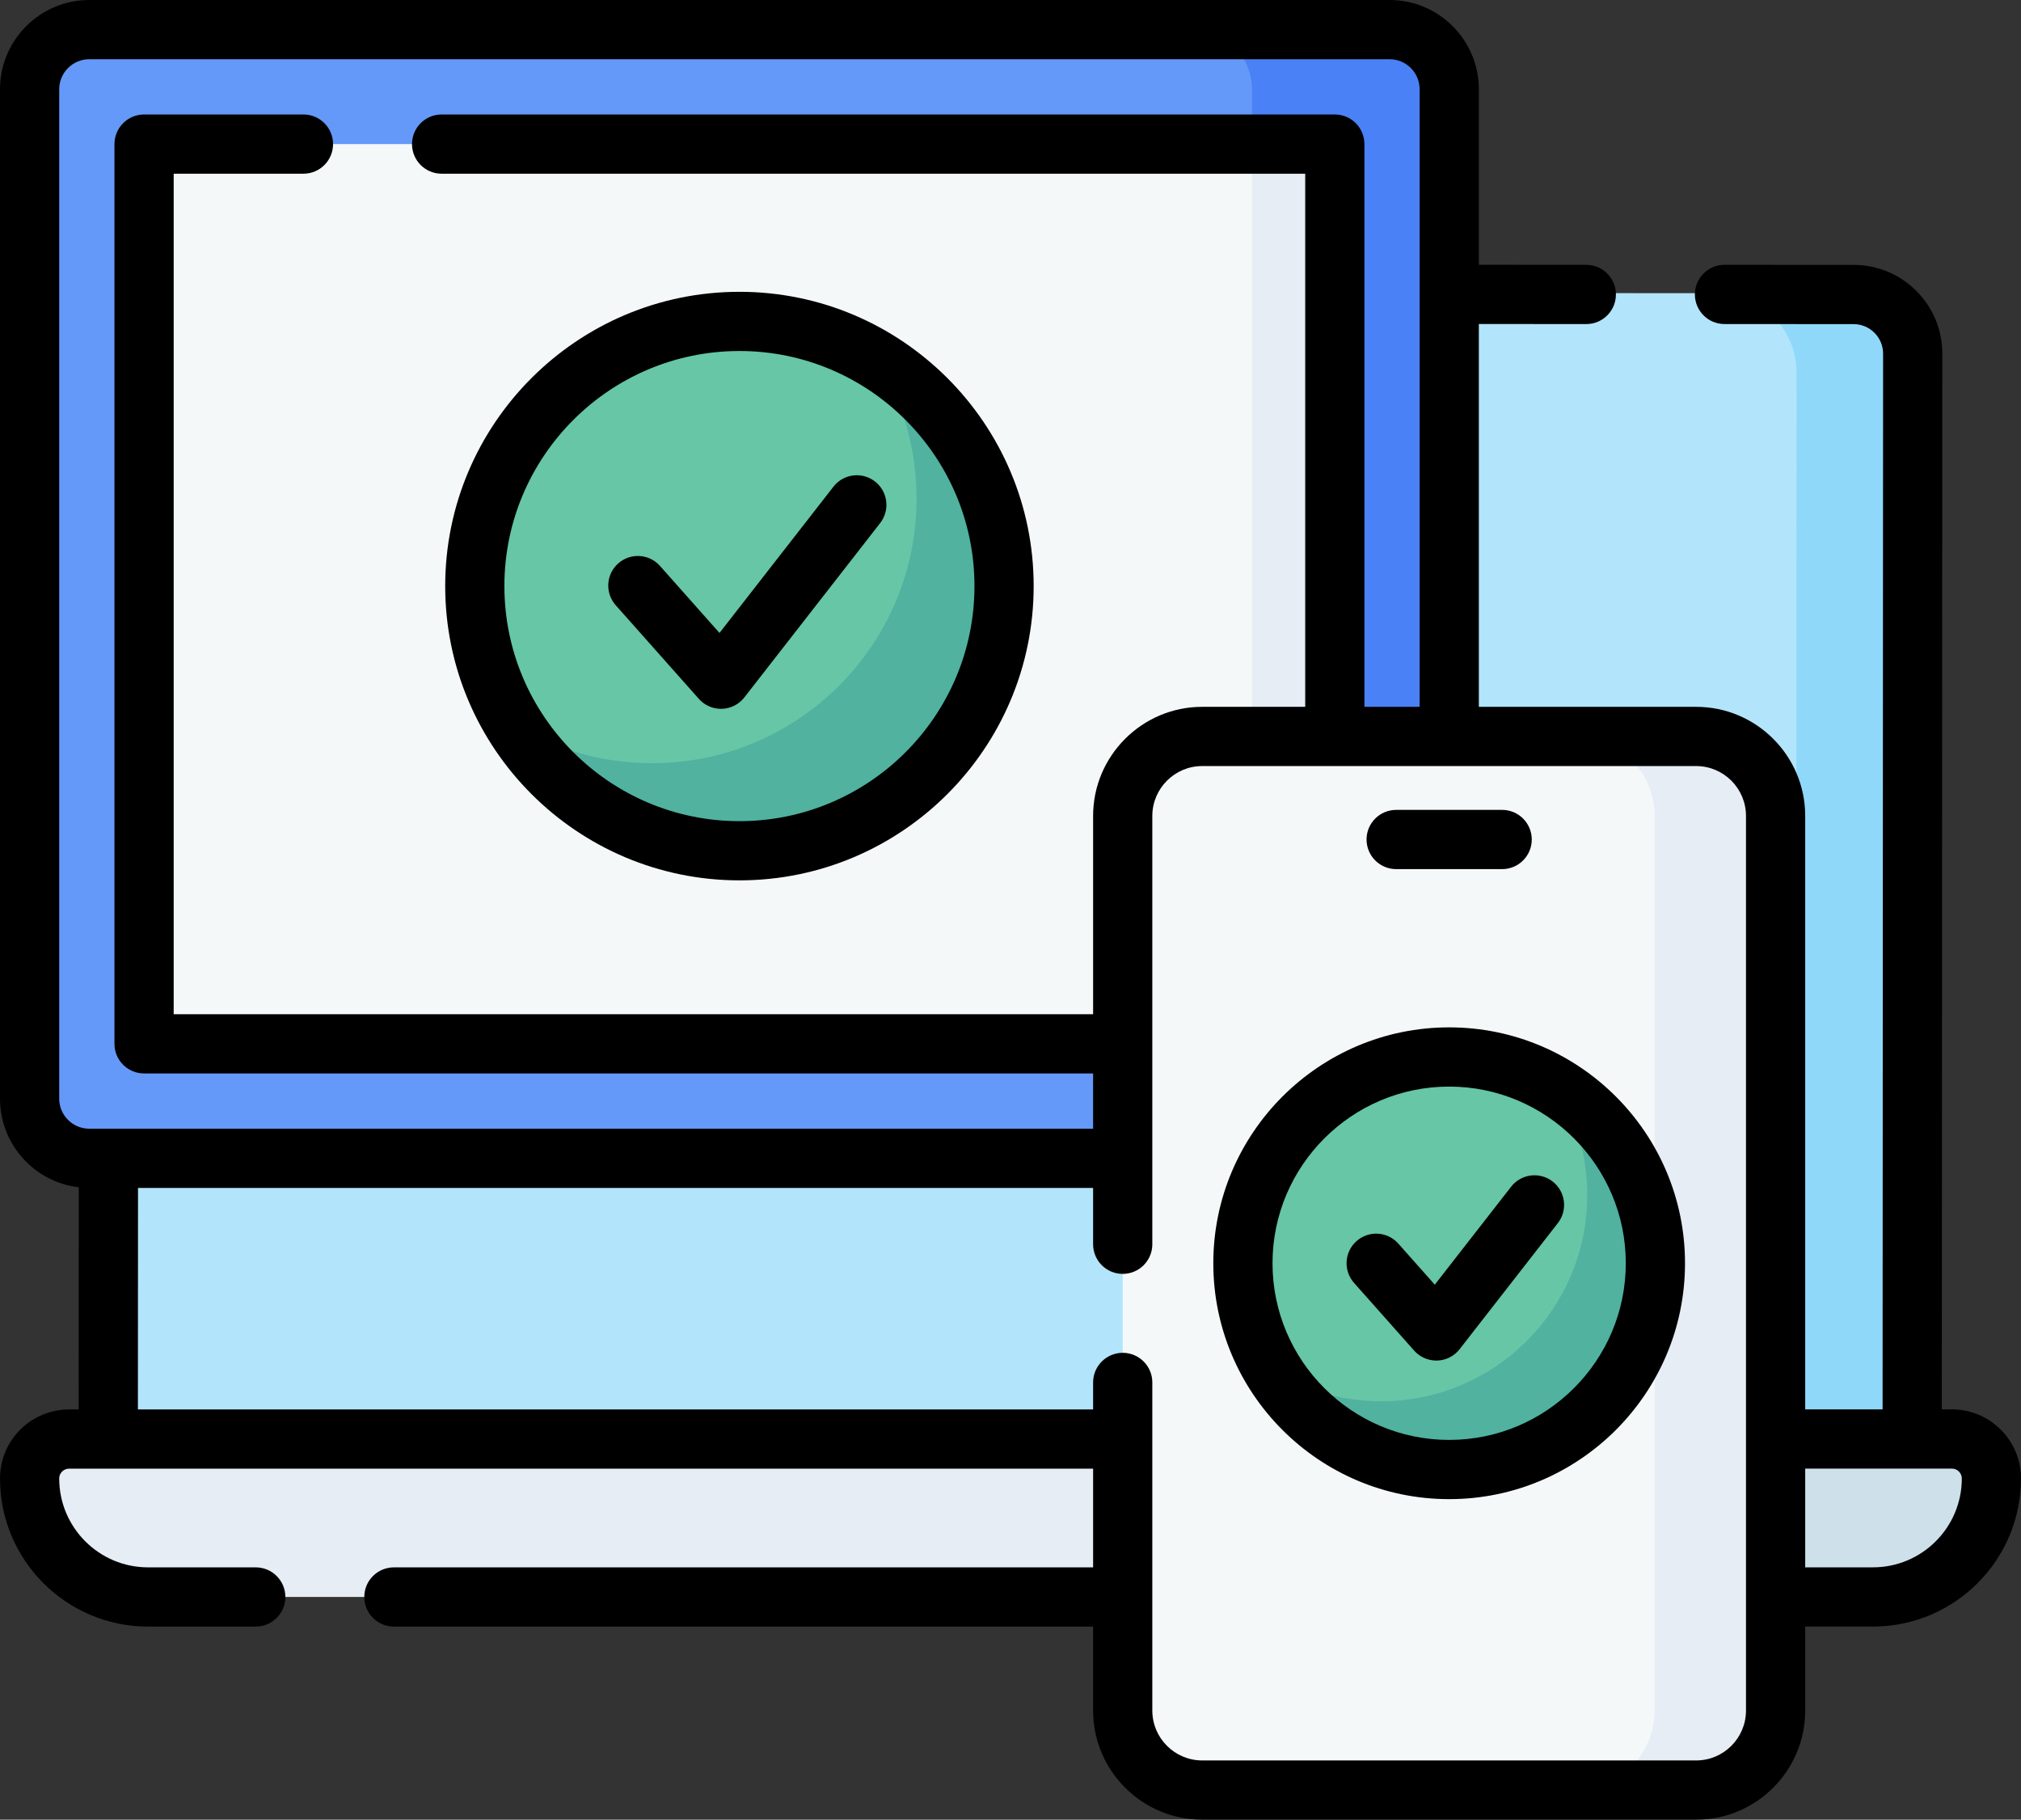 <svg xmlns:svgjs="http://svgjs.com/svgjs" xmlns="http://www.w3.org/2000/svg" xmlns:xlink="http://www.w3.org/1999/xlink" id="Layer_1" x="0px" y="0px" width="80px" height="72.019px" viewBox="0 0 80 72.019" style="enable-background:new 0 0 80 72.019;" xml:space="preserve"><rect x="0" y="0" width="80" height="72.019" fill="#333333" stroke="none"/><style type="text/css">	.st0{fill:#B2E5FB;}	.st1{fill:#90D8F9;}	.st2{fill:#E6EDF4;}	.st3{fill:#CEE0EA;}	.st4{fill:#6499F9;}	.st5{fill:#4A81F6;}	.st6{fill:#F5F8F9;}	.st7{fill:#66C6A6;}	.st8{fill:#50B29F;}</style><g>	<g>		<path class="st0" d="M4.599,58.356l0.02-44.437c0.001-1.294,1.05-2.343,2.345-2.343l66.25,0.03   c1.294,0.001,2.343,1.05,2.343,2.345l-0.02,44.437C75.536,58.389,4.599,58.356,4.599,58.356z"></path>	</g>	<g>		<path class="st1" d="M75.63,13.951l-0.02,44.437l-4.513-0.002l0.019-43.632c0.001-1.739-1.408-3.149-3.147-3.149l5.406,0.002   C74.621,11.608,75.632,12.658,75.63,13.951L75.63,13.951z"></path>	</g>	<g>		<path class="st2" d="M76.35,57.891c0.863,0,1.471,0.314,1.471,1.176c0,2.589-3.117,3.618-5.706,3.618l-3.34,0.519l-62.603,0   c-2.589,0-4.688-2.099-4.688-4.688c0-0.863,0.7-1.562,1.562-1.562l67.978,0L76.35,57.891L76.35,57.891z"></path>	</g>	<g>		<path class="st3" d="M78.672,58.498c0.007,1.25-0.488,2.45-1.373,3.333c-0.848,0.848-2.02,1.373-3.314,1.373h-6.68   c1.968,0,3.563-1.595,3.564-3.562l0.001-2.688h6.24C77.965,56.954,78.668,57.643,78.672,58.498L78.672,58.498z"></path>	</g>	<g>		<path class="st4" d="M3.533,45.844c-1.304,0-2.361-1.057-2.361-2.361V3.533c0-1.304,1.057-2.361,2.361-2.361h44.636l5.639,1.002   c1.304,0,2.361,1.057,2.361,2.361l0.287,38.949c0,1.304-1.057,2.361-2.361,2.361L3.533,45.844L3.533,45.844z"></path>	</g>	<g>		<path class="st5" d="M57.369,3.533v39.95c0,1.305-1.058,2.361-2.361,2.361h-7.812c1.303,0,2.361-1.056,2.361-2.361V3.533   c0-1.305-1.058-2.361-2.361-2.361h7.812C56.311,1.172,57.369,2.228,57.369,3.533z"></path>	</g>	<g>		<path class="st6" d="M52.282,6.623v33.912c0,0.259-0.21,0.469-0.469,0.469l-2.257,0.31H6.172c-0.259,0-0.469-0.21-0.469-0.469   V6.172c0-0.259,0.21-0.469,0.469-0.469h43.384l2.257,0.451C52.072,6.154,52.282,6.363,52.282,6.623   C52.282,6.622,52.282,6.622,52.282,6.623z"></path>	</g>	<g>		<path class="st2" d="M52.838,6.172v34.672c0,0.259-0.211,0.469-0.469,0.469h-2.812V5.703h2.812   C52.627,5.703,52.838,5.913,52.838,6.172L52.838,6.172z"></path>	</g>	<g>		<path class="st7" d="M39.294,23.196c0,5.785-4.251,9.633-10.037,9.633c-3.78,0-6.33-1.809-8.921-4.163   c-0.977-1.592-1.541-3.465-1.541-5.47c0-5.785,4.69-10.475,10.475-10.475c2.004,0,3.877,0.563,5.469,1.54   C37.298,16.466,39.294,19.415,39.294,23.196z"></path>	</g>	<g>		<path class="st8" d="M39.745,23.196c0,5.786-4.689,10.475-10.475,10.475c-3.781,0-7.092-2.002-8.934-5.005   c1.592,0.978,3.467,1.542,5.472,1.542c5.784,0,10.475-4.691,10.475-10.475c0-2.006-0.564-3.881-1.544-5.473   C37.742,16.102,39.745,19.414,39.745,23.196z"></path>	</g>	<g>		<path class="st6" d="M44.442,32.293c0-1.738,1.409-3.146,3.147-3.146H67.14c1.738,0,3.147,1.409,3.147,3.146v35.408   c0,1.738-1.409,3.146-3.147,3.146H47.589c-1.738,0-3.147-1.409-3.147-3.146V32.293z"></path>	</g>	<g>		<path class="st2" d="M70.286,32.294V67.7c0,1.739-1.408,3.147-3.145,3.147H62.35c1.739,0,3.147-1.408,3.147-3.147V32.294   c0-1.739-1.408-3.147-3.147-3.147h4.791C68.878,29.147,70.286,30.555,70.286,32.294L70.286,32.294z"></path>	</g>	<g>		<path class="st7" d="M65.177,49.997c0,4.509-3.313,7.508-7.822,7.508c-2.946,0-4.933-1.41-6.953-3.244   c-0.788-1.282-1.203-2.758-1.201-4.263c0-4.509,3.655-8.164,8.164-8.164c1.562,0,3.022,0.439,4.262,1.2   C63.621,44.753,65.177,47.05,65.177,49.997L65.177,49.997z"></path>	</g>	<g>		<path class="st8" d="M65.529,49.997c0,4.51-3.655,8.164-8.164,8.164c-2.947,0-5.528-1.56-6.963-3.901   c1.241,0.762,2.702,1.202,4.265,1.202c4.508,0,8.164-3.656,8.164-8.164c0-1.564-0.44-3.025-1.203-4.266   C63.967,44.469,65.529,47.05,65.529,49.997z"></path>	</g>	<g>		<path d="M44.145,64.377H15.592c-0.647,0-1.172-0.525-1.172-1.172s0.525-1.172,1.172-1.172h28.553c0.647,0,1.172,0.525,1.172,1.172   S44.793,64.377,44.145,64.377z M10.123,64.377H5.859C2.628,64.377,0,61.748,0,58.517c0-0.733,0.285-1.42,0.803-1.936   c0.505-0.506,1.209-0.799,1.929-0.799c0.001,0,0.002,0,0.003,0h0.379l0.004-8.791C1.365,46.786,0,45.291,0,43.483V3.533   C0,1.585,1.585,0,3.533,0h51.474c1.948,0,3.533,1.585,3.533,3.533v6.946l4.254,0.003c0.647,0,1.172,0.525,1.171,1.173   c0,0.647-0.525,1.171-1.172,1.171c0,0,0,0-0.001,0l-4.253-0.003V28.88c0,0.647-0.525,1.172-1.172,1.172s-1.172-0.525-1.172-1.172   V3.533c0-0.656-0.533-1.189-1.189-1.189H3.533c-0.656,0-1.189,0.534-1.189,1.189v39.95c0,0.656,0.534,1.189,1.189,1.189h40.613   c0.647,0,1.172,0.525,1.172,1.172s-0.525,1.172-1.172,1.172H5.463l-0.004,8.767h38.687c0.647,0,1.172,0.525,1.172,1.172   s-0.525,1.172-1.172,1.172H2.734c0,0,0,0,0,0c-0.104,0-0.201,0.04-0.274,0.113c-0.046,0.045-0.116,0.136-0.116,0.277   c0,1.938,1.577,3.516,3.516,3.516h4.264c0.647,0,1.172,0.525,1.172,1.172S10.771,64.377,10.123,64.377z M74.141,64.376h-3.466   c-0.647,0-1.172-0.525-1.172-1.172s0.525-1.172,1.172-1.172h3.466c1.938,0,3.516-1.577,3.516-3.516   c0-0.215-0.175-0.391-0.391-0.391h-6.631c-0.647,0-1.172-0.525-1.172-1.172s0.525-1.172,1.172-1.172h3.886l0.02-41.781   c0-0.313-0.121-0.607-0.342-0.828c-0.221-0.222-0.515-0.344-0.828-0.344l-5.109-0.003c-0.647,0-1.172-0.525-1.171-1.173   c0-0.647,0.525-1.171,1.172-1.171c0,0,0,0,0.001,0l5.108,0.003c0.939,0,1.822,0.366,2.486,1.031   c0.664,0.665,1.029,1.547,1.027,2.486l-0.02,41.779h0.401c1.508,0,2.734,1.227,2.734,2.734C80,61.748,77.372,64.376,74.141,64.376   z"></path>	</g>	<g>		<path d="M44.145,42.485H5.703c-0.647,0-1.172-0.525-1.172-1.172V5.703c0-0.647,0.525-1.172,1.172-1.172h6.309   c0.647,0,1.172,0.525,1.172,1.172s-0.525,1.172-1.172,1.172H6.875v33.266h37.27c0.647,0,1.172,0.525,1.172,1.172   S44.793,42.485,44.145,42.485z M52.838,30.052c-0.647,0-1.172-0.525-1.172-1.172V6.875H17.481c-0.647,0-1.172-0.525-1.172-1.172   s0.525-1.172,1.172-1.172h35.356c0.647,0,1.172,0.525,1.172,1.172V28.88C54.009,29.527,53.485,30.052,52.838,30.052z"></path>	</g>	<g>		<path d="M29.27,34.843c-6.422,0-11.647-5.225-11.647-11.647s5.225-11.647,11.647-11.647s11.647,5.225,11.647,11.647   S35.692,34.843,29.27,34.843z M29.27,13.892c-5.13,0-9.304,4.174-9.304,9.304s4.174,9.304,9.304,9.304s9.304-4.174,9.304-9.304   S34.4,13.892,29.27,13.892z"></path>	</g>	<g>		<path d="M67.141,72.019H47.589c-2.381,0-4.319-1.937-4.319-4.319V54.714c0-0.647,0.525-1.172,1.172-1.172s1.172,0.525,1.172,1.172   V67.7c0,1.089,0.886,1.975,1.975,1.975h19.552c1.088,0,1.973-0.886,1.973-1.975V32.294c0-1.089-0.885-1.975-1.973-1.975H47.589   c-1.089,0-1.975,0.886-1.975,1.975v16.952c0,0.647-0.525,1.172-1.172,1.172s-1.172-0.525-1.172-1.172V32.294   c0-2.381,1.937-4.319,4.319-4.319h19.552c2.381,0,4.317,1.937,4.317,4.319V67.7C71.458,70.082,69.521,72.019,67.141,72.019z    M59.462,34.398h-4.196c-0.647,0-1.172-0.525-1.172-1.172s0.525-1.172,1.172-1.172h4.196c0.647,0,1.172,0.525,1.172,1.172   S60.109,34.398,59.462,34.398z M28.54,28.054c-0.334,0-0.653-0.143-0.876-0.394l-3.291-3.706c-0.43-0.484-0.386-1.225,0.098-1.654   c0.484-0.43,1.225-0.386,1.654,0.098l2.356,2.653l4.511-5.79c0.398-0.511,1.134-0.602,1.645-0.204   c0.51,0.398,0.602,1.134,0.204,1.645l-5.377,6.901c-0.214,0.275-0.539,0.44-0.887,0.451C28.565,28.054,28.552,28.054,28.54,28.054   z"></path>	</g>	<g>		<path d="M57.364,59.333c-5.148,0-9.336-4.188-9.336-9.336s4.188-9.336,9.336-9.336s9.336,4.188,9.336,9.336   S62.512,59.333,57.364,59.333z M57.364,43.005c-3.856,0-6.992,3.137-6.992,6.992c0,3.856,3.137,6.992,6.992,6.992   s6.992-3.137,6.992-6.992C64.357,46.142,61.22,43.005,57.364,43.005z"></path>	</g>	<g>		<path d="M56.854,53.848c-0.334,0-0.653-0.143-0.876-0.394l-2.379-2.679c-0.43-0.484-0.386-1.225,0.098-1.654   c0.484-0.43,1.225-0.386,1.654,0.098l1.444,1.626l3.022-3.878c0.398-0.51,1.134-0.602,1.645-0.204   c0.51,0.398,0.602,1.134,0.204,1.645l-3.887,4.989c-0.214,0.275-0.539,0.44-0.887,0.451   C56.879,53.848,56.866,53.848,56.854,53.848z"></path>	</g></g></svg>